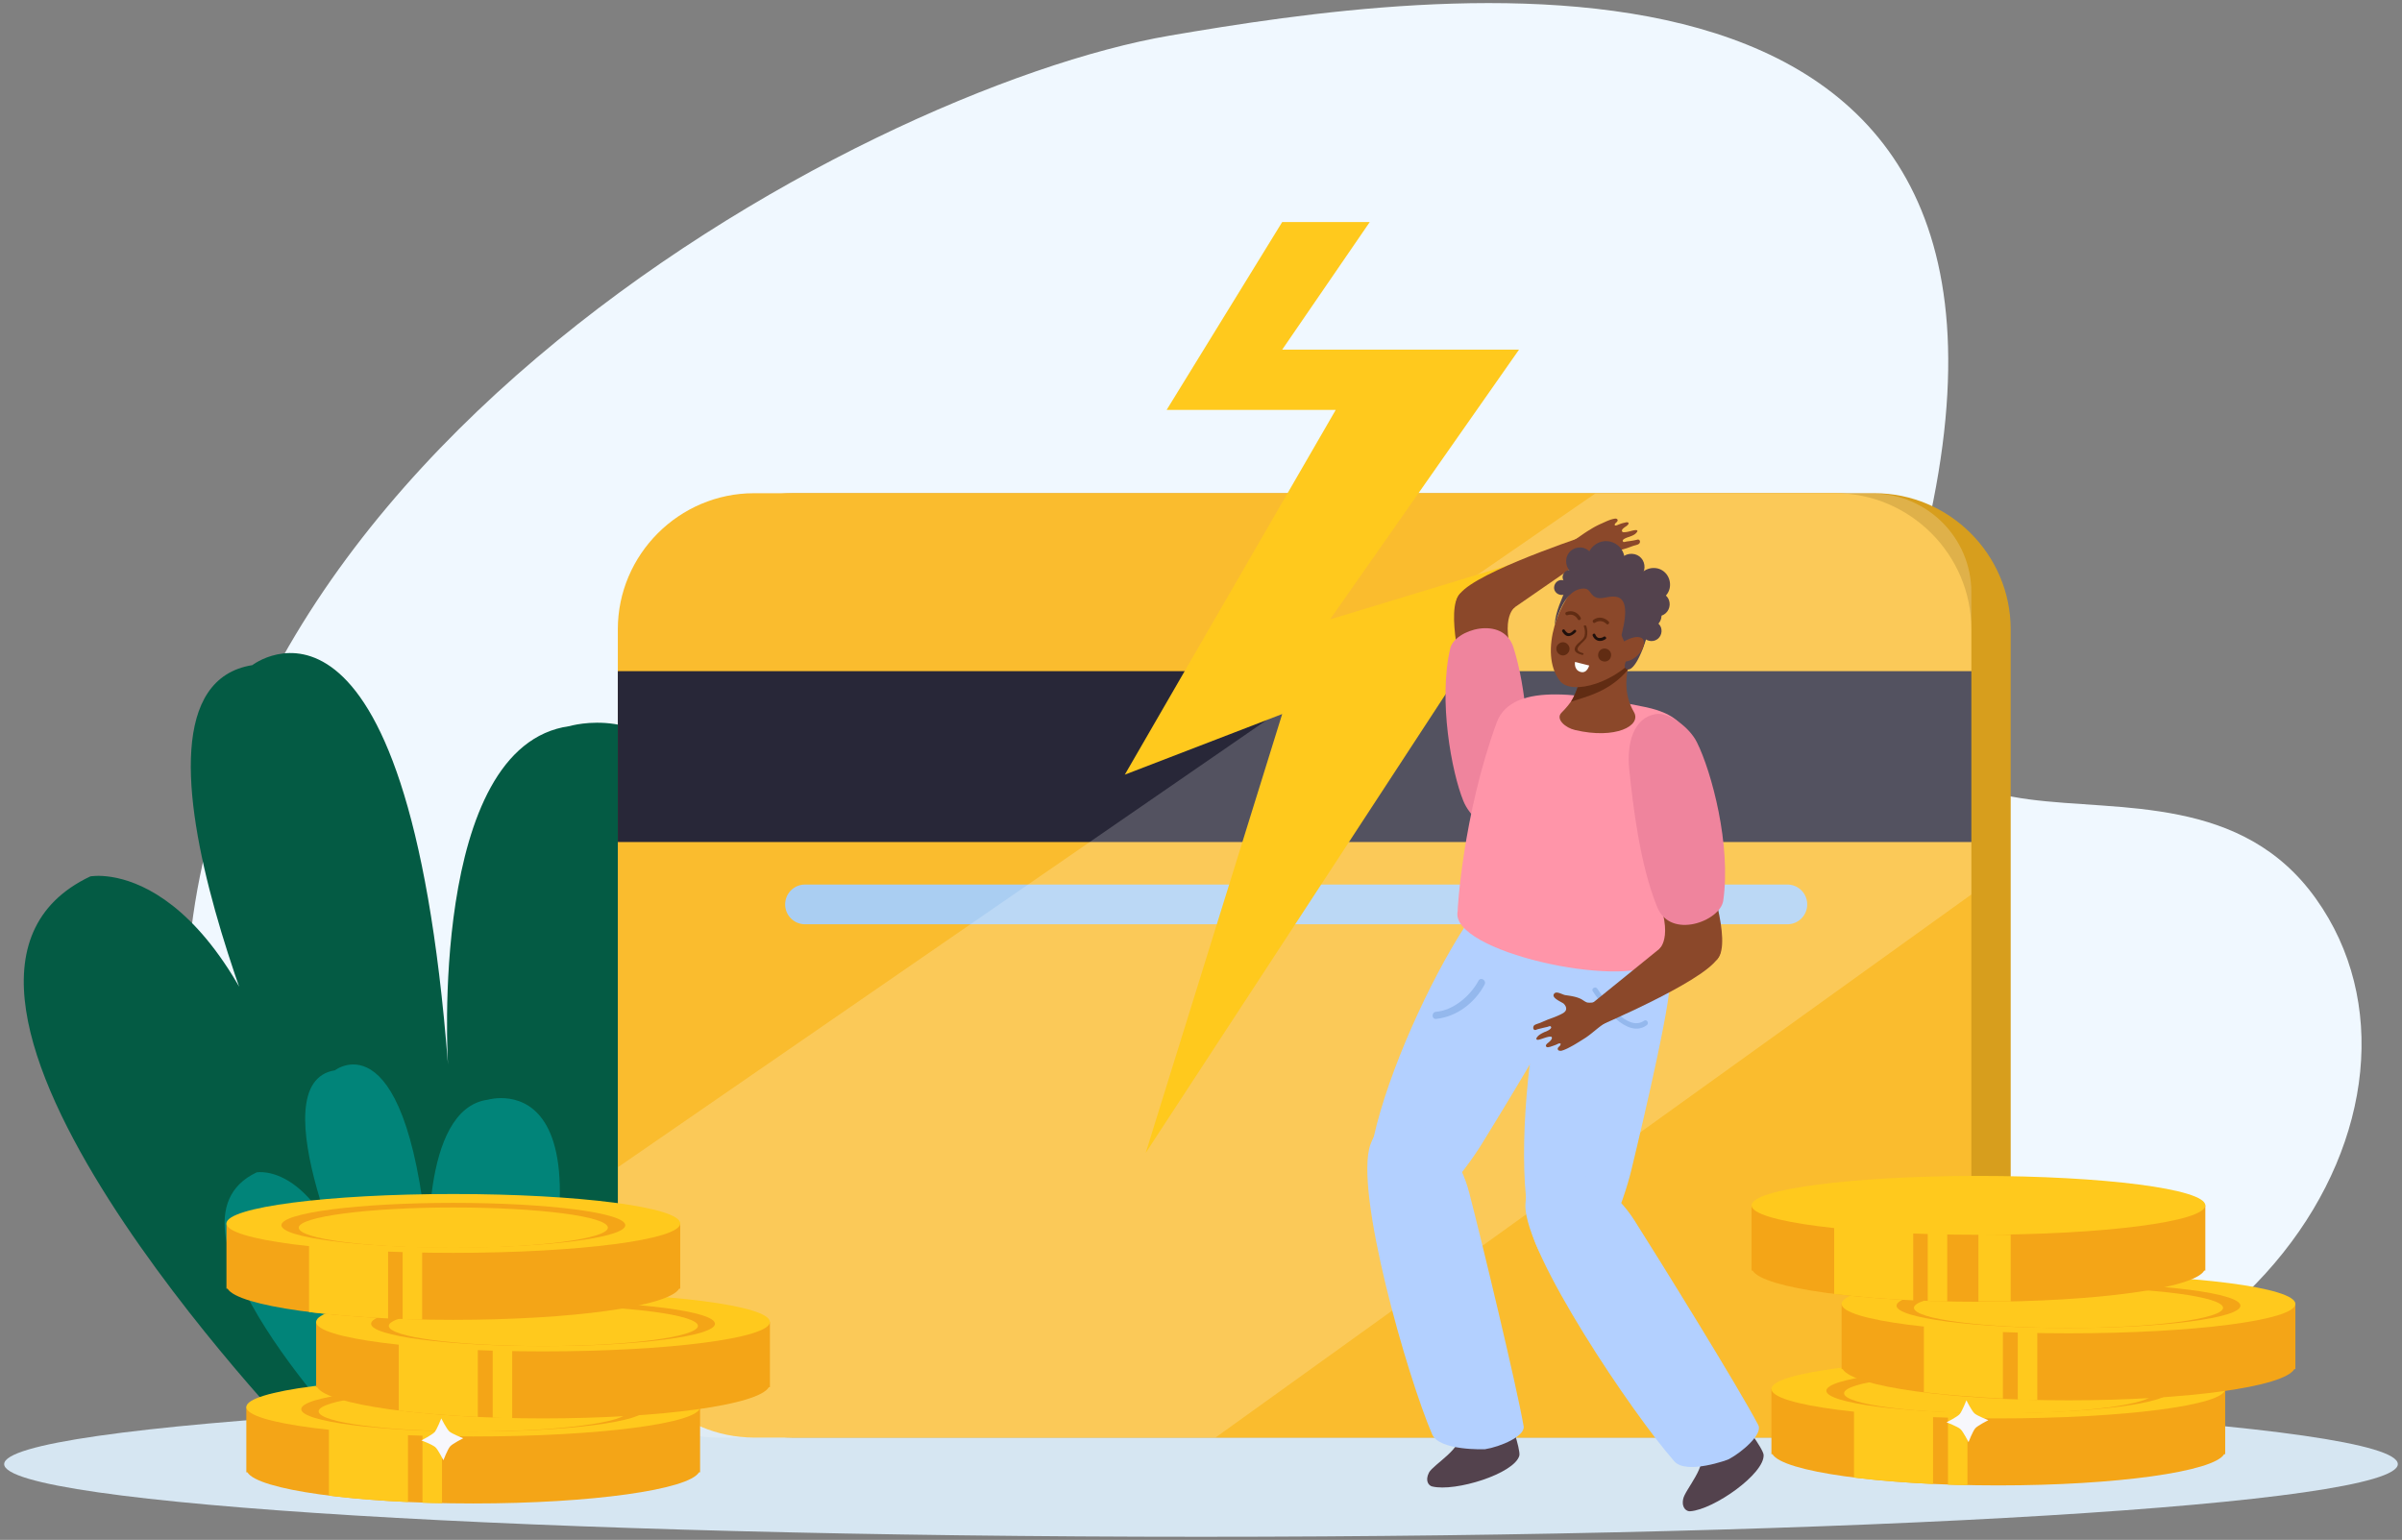 <svg width="418" height="268" fill="none" xmlns="http://www.w3.org/2000/svg"><rect width="100%" height="100%" fill="#808080" stroke="none"/><path d="M314.927 250.25C248.855 246.795 44.22 281.22 33.3 190.285 20.715 85.099 149.406 15.448 203.572 6.195c44.542-7.59 157.193-24.431 131.776 86.06-17.336 75.389 42.074 28.194 67.677 64.161 25.232 35.35-11.167 97.783-88.098 93.834z" fill="#F0F8FF"/><path d="M52.115 250.743s-76.375-79.275-36.399-98.214c0 0 22.333-4.319 36.4 45.344 0 0-36.4-77.61-8.206-82.113 0 0 27.021-20.976 34.054 69.528 0 0-3.516-55.524 21.16-58.917 0 0 55.216-16.534 4.69 125.73l-51.699-1.358z" fill="#045B44"/><path d="M62.236 251.423s-36.83-38.25-17.582-47.38c0 0 10.796-2.098 17.582 21.839 0 0-17.582-37.447-3.948-39.607 0 0 13.017-10.117 16.41 33.499 0 0-1.727-26.774 10.18-28.378 0 0 26.651-7.959 2.282 60.644l-24.924-.617z" fill="#018479"/><path d="M417.274 254.816c0 6.971-93.217 12.647-208.274 12.647-114.995 0-208.274-5.676-208.274-12.647 0-6.972 93.217-12.647 208.274-12.647 114.995-.062 208.274 5.614 208.274 12.647z" fill="#D6E6F2"/><path d="M84.506 218.047h-5.614v11.598h5.614v-11.598z" fill="#FFC91D"/><path d="M326.215 250.188H138.052c-13.017 0-23.69-10.672-23.69-23.69V109.529c0-13.017 10.673-23.69 23.69-23.69h188.163c13.017 0 23.689 10.673 23.689 23.69v116.969c0 13.018-10.672 23.69-23.689 23.69z" fill="#D79E1D"/><path d="M319.368 250.188H131.206c-13.018 0-23.691-10.672-23.691-23.69V109.529c0-13.017 10.673-23.69 23.691-23.69h188.162c13.017 0 23.69 10.673 23.69 23.69v116.969c0 13.018-10.673 23.69-23.69 23.69z" fill="#FABC2E"/><path d="M343.058 116.809H107.515v29.736h235.543v-29.736z" fill="#282738"/><path d="M311.041 160.858h-170.95a3.45 3.45 0 01-3.455-3.455 3.449 3.449 0 013.455-3.455h170.95a3.45 3.45 0 013.455 3.455 3.45 3.45 0 01-3.455 3.455z" fill="#AACEF2"/><path d="M124.664 250.189h86.863l131.529-94.514v-52.623c0-9.44-7.711-17.151-17.15-17.151H277.6L107.575 203.117v29.921c-.061 9.439 7.65 17.151 17.089 17.151z" fill="#fff" opacity=".2"/><path d="M42.865 244.883v11.351h.185c1.789 3.023 18.693 5.429 39.298 5.429s37.509-2.406 39.298-5.429h.185v-11.351H42.865z" fill="#F4A517"/><path d="M57.237 245.253v15.053c4.01.494 8.637.864 13.758 1.111v-16.164H57.237zm16.287 2.714v13.573c1.11.062 2.221.062 3.393.062v-13.635h-3.393z" fill="#FFC91D"/><path d="M121.831 244.883c0 2.838-17.706 5.121-39.483 5.121-21.778 0-39.483-2.283-39.483-5.121 0-2.838 17.705-5.12 39.483-5.12 21.839 0 39.483 2.282 39.483 5.12z" fill="#FFC91D"/><path d="M112.264 245.253c0 2.159-13.387 3.887-29.92 3.887-16.534 0-29.922-1.728-29.922-3.887s13.388-3.886 29.921-3.886c16.534 0 29.921 1.727 29.921 3.886z" fill="#F4A517"/><path d="M109.242 245.624c0 1.912-12.03 3.516-26.898 3.516-14.867 0-26.898-1.542-26.898-3.516 0-1.913 12.03-3.517 26.898-3.517s26.898 1.604 26.898 3.517z" fill="#FFC91D"/><path d="M55.014 230.077v11.351h.185c1.79 3.023 18.693 5.429 39.298 5.429 20.606 0 37.51-2.344 39.299-5.429h.185v-11.351H55.014z" fill="#F4A517"/><path d="M69.392 230.447V245.5c4.01.494 8.637.864 13.757 1.111v-16.164H69.392zm16.345 2.714v13.573c1.111.061 2.222.061 3.394.061v-13.634h-3.394z" fill="#FFC91D"/><path d="M133.98 230.077c0 2.838-17.705 5.12-39.483 5.12-21.777 0-39.483-2.282-39.483-5.12s17.706-5.121 39.483-5.121c21.839 0 39.483 2.283 39.483 5.121z" fill="#FFC91D"/><path d="M124.42 230.385c0 2.16-13.387 3.887-29.92 3.887-16.534 0-29.922-1.727-29.922-3.887 0-2.159 13.388-3.886 29.921-3.886 16.534 0 29.921 1.727 29.921 3.886z" fill="#F4A517"/><path d="M121.456 230.755c0 1.913-12.03 3.517-26.898 3.517s-26.898-1.542-26.898-3.517c0-1.912 12.03-3.516 26.898-3.516 14.806 0 26.898 1.604 26.898 3.516z" fill="#FFC91D"/><path d="M39.409 212.926v11.351h.185c1.79 3.023 18.693 5.429 39.298 5.429 20.606 0 37.509-2.344 39.298-5.429h.185v-11.351H39.409z" fill="#F4A517"/><path d="M53.782 213.296v15.053c4.01.494 8.637.864 13.757 1.111v-16.164H53.781zm16.286 2.715v13.572c1.11.062 2.221.062 3.393.062v-13.634h-3.393z" fill="#FFC91D"/><path d="M118.375 212.926c0 2.838-17.705 5.121-39.483 5.121-21.777 0-39.483-2.283-39.483-5.121 0-2.838 17.706-5.12 39.483-5.12 21.778 0 39.483 2.282 39.483 5.12z" fill="#FFC91D"/><path d="M108.813 213.235c0 2.159-13.388 3.886-29.921 3.886-16.534 0-29.921-1.727-29.921-3.886s13.387-3.887 29.92-3.887c16.473 0 29.922 1.728 29.922 3.887z" fill="#F4A517"/><path d="M105.786 213.666c0 1.913-12.03 3.517-26.898 3.517s-26.898-1.543-26.898-3.517c0-1.912 12.03-3.516 26.898-3.516s26.898 1.542 26.898 3.516z" fill="#FFC91D"/><path d="M75.62 249.263c.432-.494 1.172-2.406 1.172-2.406s.926 1.851 1.42 2.282c.493.432 2.405 1.173 2.405 1.173s-1.85.925-2.282 1.419c-.432.493-1.172 2.405-1.172 2.405s-.926-1.85-1.42-2.282c-.493-.432-2.405-1.172-2.405-1.172s1.789-.926 2.282-1.419z" fill="#F7F7FC"/><path d="M223.129 38.644l-20.112 32.697h29.428l-36.707 63.482 27.391-10.549-23.751 76.375 67.8-103.705-35.72 10.858 32.882-46.948h-41.211l15.238-22.21h-15.238z" fill="#FFC91D"/><path d="M254.717 119.03c0-1.11-3.332-13.079-.617-15.731 1.912-1.913 9.501 2.406 9.501 2.406s-3.147 2.035.617 11.474c3.208 7.959-9.501 1.851-9.501 1.851z" fill="#8B482A"/><path d="M254.835 102.558c4.812-4.071 22.764-9.87 22.764-9.87l-.987 4.01-17.767 12.276s-8.761-2.344-4.01-6.416z" fill="#8B482A"/><path d="M276.125 97.746c.431.124.802.494 1.172.74.74.432 1.604.617 2.406.74.493.063 1.357.803 1.789.433.74-.679-1.049-1.48-1.357-1.79-.309-.308-.494-.74-.309-1.11.124-.247.37-.37.617-.493.802-.37 1.666-.556 2.468-.802.432-.124.863-.309 1.234-.432.308-.124.802-.185 1.048-.37.186-.124.309-.494.062-.679-.185-.185-.432 0-.617 0-.493.123-.987.185-1.481.247-.123 0-.616.185-.678.061-.432-.431.864-.801 1.049-.863.493-.185 1.048-.37 1.357-.864.062-.062.062-.123.062-.185-.062-.123-.185-.123-.309-.123-.678.061-1.295.37-2.036.37-.123 0-.246 0-.308-.124-.247-.37.555-.802.802-.987.123-.123.308-.246.308-.432 0-.123-.123-.185-.247-.185-.123 0-.246 0-.37.062-.37.062-.74.185-1.048.309-.185.061-.617.308-.741.123v-.123c.062-.186.185-.247.309-.37.123-.124.247-.309.185-.432-.062-.186-.309-.247-.555-.186-.741.124-1.481.494-2.16.802a13.62 13.62 0 00-2.097 1.111c-1.296.74-2.468 1.789-3.825 2.406-.185.123-.432.185-.617.308-.308.247-.494.679-.555 1.11a2.818 2.818 0 00.678 2.284c.185.184.494.616.802.555.185 0 .432-.309.617-.37.247-.124.494-.309.741-.37.555-.433 1.048-.494 1.604-.37z" fill="#8B482A"/><path d="M266.251 135.749c.123 4.381-1.419 8.576-5.183 8.884-2.159.185-5.367-2.591-6.416-5.244-2.036-4.997-4.38-17.521-2.282-26.528.74-3.331 9.192-5.799 10.981-.246 2.344 7.279 2.714 16.965 2.9 23.134z" fill="#EF849D"/><path d="M303.02 247.104s3.825 4.997 3.887 6.107c.185 3.27-8.637 9.501-12.771 9.81-.555.061-1.542-.494-1.234-2.098.247-1.604 4.566-6.169 2.776-8.144-1.789-1.974 7.342-5.675 7.342-5.675z" fill="#53424D"/><path d="M283.836 203.858s6.478-26.528 6.725-32.389c.37-8.575-7.403-16.225-16.657-12.585-6.355 2.529-13.634 54.906-4.072 61.199 8.76 5.737 14.004-16.225 14.004-16.225z" fill="#B3D0FF"/><path d="M291.362 254.322c-7.218-8.205-26.096-36.152-25.911-44.603.247-9.193 12.524-7.465 19.001 2.714 4.195 6.601 18.2 29.181 21.531 35.597.802 1.542-2.714 4.627-5.12 5.922 0 .062-7.404 2.776-9.501.37z" fill="#B3D0FF"/><path d="M262.55 246.302s2.098 5.922 1.851 7.033c-.864 3.146-11.167 6.354-15.177 5.367-.555-.123-1.295-.925-.555-2.406.74-1.419 6.231-4.442 5.182-6.909-.987-2.407 8.699-3.085 8.699-3.085z" fill="#53424D"/><path d="M257.739 199.292s14.375-23.196 16.472-28.687c3.023-8.082-2.035-17.706-11.906-17.089-6.786.432-29.983 47.997-22.827 56.943 6.478 8.081 18.261-11.167 18.261-11.167z" fill="#B3D0FF"/><path d="M249.225 249.634c-4.319-10.056-13.634-42.445-10.735-50.465 3.085-8.637 14.251-3.208 17.213 8.513 1.974 7.589 8.205 33.376 9.439 40.533.308 1.727-4.01 3.578-6.725 4.01-.062 0-7.897.308-9.192-2.591z" fill="#B3D0FF"/><path d="M277.173 172.518c1.604 2.406 5.923 8.39 9.377 5.922.494-.308.062-1.11-.432-.802-2.899 2.036-6.786-3.516-8.143-5.552-.309-.494-1.111-.062-.802.432zm-27.271 3.578c2.9-.247 5.861-2.591 7.403-5.429.37-.679 1.419-.062 1.049.679-1.666 3.146-4.812 5.614-8.452 5.984-.802.062-.802-1.172 0-1.234z" fill="#94B8ED"/><path d="M260.454 125.755c2.776-7.588 16.41-4.566 25.787-2.715 6.293 1.296 9.748 4.319 8.884 15.917-.37 4.565-.74 18.446-3.27 25.356-.431 1.233-2.405 2.282-3.393 3.146-5.922 4.75-36.337-1.851-34.794-8.884-.062.062.863-16.595 6.786-32.82z" fill="#FF95A9"/><path d="M284.575 112.738s-9.809 1.604-9.316 2.406c.494.802-.493 2.344-.616 3.886-.124 1.666-1.296 3.394-2.9 4.998-1.11 1.11.679 2.652 2.344 3.023 7.033 1.665 11.66-.741 10.241-3.147-3.084-5.305.247-11.166.247-11.166z" fill="#8B482A"/><path d="M274.642 119.03c.123-1.542 1.11-3.084.617-3.886-.494-.802 10.056-2.53 10.056-2.53s-1.666 1.543-2.036 3.949c-3.085 3.763-7.218 4.688-9.871 5.552.37-.617 1.234-2.468 1.234-3.085z" fill="#612C13"/><path d="M275.383 101.078c-3.948 2.715-7.711 12.462-3.948 17.397 2.036 2.715 10.179.309 14.189-5.182.494-.74 1.913-4.874.124-9.562-.802-2.098-6.293-5.43-10.365-2.653z" fill="#8B482A"/><path d="M270.566 108.666c0 .617 1.172-5.984 4.874-6.231 1.542-.123 1.11 1.481 2.838 1.666 1.48.185 6.169-2.591 3.948 6.231-.123.432.308.925.432 1.357.247.493-.617 1.542-.617 2.097 0 .494 1.604-.987 1.542-.493-.061.802-1.542 2.9-.432 3.208 1.296.432 3.208-3.948 4.01-8.082.186-1.049 1.296-5.182 1.419-6.107.247-1.913-9.007-5.244-13.14-5.43-2.406-.123-1.913 3.27-2.838 5.306-.802 2.098-1.912 4.195-2.036 6.478z" fill="#53424D"/><path d="M281.25 112.553s2.838-2.283 4.38-1.542c1.481.802-.863 4.812-3.948 4.071-3.085-.678-1.296-1.912-.432-2.529z" fill="#8B482A"/><path d="M274.52 100.522a1.35 1.35 0 01-1.357 1.234 1.349 1.349 0 01-1.234-1.357 1.35 1.35 0 011.357-1.234c.741.062 1.234.617 1.234 1.357z" fill="#53424D"/><path d="M277.355 97.808c-.062 1.357-1.172 2.345-2.529 2.283-1.358-.062-2.345-1.172-2.283-2.53.061-1.357 1.172-2.344 2.529-2.282 1.296.062 2.344 1.234 2.283 2.53z" fill="#53424D"/><path d="M281.676 99.905c-1.358 1.234-3.393 1.111-4.627-.247-1.234-1.357-1.111-3.393.247-4.627 1.357-1.233 3.393-1.11 4.627.247 1.172 1.357 1.048 3.393-.247 4.627z" fill="#53424D"/><path d="M286.177 98.795c-.062 1.296-1.11 2.221-2.406 2.159-1.295-.061-2.221-1.11-2.159-2.406.061-1.295 1.11-2.22 2.406-2.159 1.295.062 2.221 1.11 2.159 2.406z" fill="#53424D"/><path d="M290.621 101.88c-.061 1.604-1.419 2.776-3.023 2.714-1.604-.061-2.776-1.418-2.714-3.022.061-1.604 1.419-2.777 3.023-2.715 1.604.062 2.776 1.419 2.714 3.023z" fill="#53424D"/><path d="M290.557 105.273c-.062 1.172-1.049 2.036-2.16 1.974-1.172-.062-2.036-1.049-1.974-2.159.062-1.173 1.049-2.036 2.159-1.975 1.172.062 2.036.987 1.975 2.16z" fill="#53424D"/><path d="M289.137 107.247c-.061 1.172-1.048 2.036-2.159 1.974-1.11-.061-2.036-1.048-1.974-2.159.062-1.11 1.049-2.036 2.159-1.974 1.111.062 2.036 1.049 1.974 2.159zm-16.098-4.935c-.062.74-.679 1.295-1.358 1.234-.74-.062-1.295-.679-1.233-1.358.061-.74.678-1.295 1.357-1.233.678 0 1.234.617 1.234 1.357z" fill="#53424D"/><path d="M289.143 109.9c-.062.987-.864 1.727-1.851 1.666-.987-.062-1.727-.864-1.666-1.79.062-.987.864-1.727 1.851-1.665.987 0 1.727.802 1.666 1.789z" fill="#53424D"/><path d="M279.081 110.825c.062-.061-.062.062-.123.062-.124.062-.247.123-.37.123-.556.124-.802-.185-.987-.617-.124-.246-.556-.061-.432.247.432.987 1.419 1.172 2.282.555.186-.185-.123-.555-.37-.37zm-5.242-1.11a2.671 2.671 0 01-.432.37c-.494.309-.802 0-1.11-.432-.124-.247-.556-.061-.432.247.308.494.74.987 1.419.74.37-.123.678-.37.925-.617.247-.308-.123-.555-.37-.308z" fill="#1E100C"/><path d="M272.792 107.062c.74-.247 1.419.061 1.789.74.185.309.678 0 .493-.308-.493-.926-1.48-1.358-2.467-.987-.371.123-.186.678.185.555zm4.81 1.295c.679-.431 1.419-.308 1.974.247.247.247.617-.185.371-.432-.741-.74-1.79-.925-2.653-.308-.309.247 0 .74.308.493zm-1.976.679c.185.493.247 1.11.124 1.604-.185.74-1.049 1.11-1.481 1.727-.617.864 0 1.358 1.049 1.604.247.062.37-.246.123-.308-2.282-.617.371-1.851.679-2.776.185-.617.123-1.296-.062-1.913-.123-.247-.555-.123-.432.062z" fill="#612C13"/><path d="M276.554 115.822s-.37 1.481-1.542 1.11c-1.173-.37-.926-1.727-.926-1.727l2.468.617z" fill="#FAFFFF"/><path d="M280.317 114.342c-.185.617-.802.925-1.419.74-.617-.185-.926-.802-.741-1.419.185-.617.802-.925 1.419-.74.617.185.926.802.741 1.419zm-9.07-2.283c.494-.432 1.173-.37 1.604.123.432.494.37 1.173-.123 1.604-.494.432-1.172.371-1.604-.123-.432-.494-.37-1.234.123-1.604z" fill="#612C13"/><path d="M296.978 150.494c.061 1.172 4.503 13.387 1.912 16.41-1.851 2.159-10.118-1.789-10.118-1.789s3.085-2.406-1.604-11.969c-4.01-8.02 9.81-2.652 9.81-2.652z" fill="#8B482A"/><path d="M298.147 167.706c-4.689 4.627-22.95 12.153-22.95 12.153l.74-4.318 17.583-14.251c-.062 0 9.315 1.789 4.627 6.416z" fill="#8B482A"/><path d="M276.31 174.492c-.432-.062-.864-.494-1.296-.679-.802-.37-1.727-.493-2.591-.617-.494-.061-1.481-.74-1.913-.308-.74.74 1.234 1.481 1.605 1.789.308.309.555.74.37 1.172-.124.247-.371.432-.617.555-.802.432-1.666.741-2.53 1.049l-1.295.556c-.309.123-.802.246-1.049.431-.185.185-.247.556-.062.741.247.185.432 0 .679-.062.493-.123.987-.247 1.542-.37.124 0 .617-.247.679-.124.493.371-.802.926-1.049.988-.493.246-1.049.493-1.357.987-.062.061-.062.123-.062.246.062.124.185.124.309.124.678-.124 1.357-.494 2.035-.555.124 0 .247 0 .309.061.247.37-.494.926-.74 1.111-.124.123-.309.308-.247.493a.338.338 0 00.308.185c.124 0 .247-.061.37-.061.371-.124.741-.247 1.049-.371.185-.061.617-.37.802-.185.062.062.062.062 0 .124 0 .185-.185.308-.308.432-.124.123-.247.308-.124.493.062.185.371.185.556.185.74-.185 1.48-.617 2.159-.987.74-.432 1.419-.864 2.097-1.295 1.296-.864 2.406-2.036 3.764-2.777.185-.123.431-.246.617-.37.308-.308.432-.802.493-1.234.062-.863-.247-1.727-.864-2.282-.185-.185-.555-.555-.863-.494-.185.062-.432.309-.617.432-.247.185-.494.309-.74.494-.309.061-.803.185-1.419.123z" fill="#8B482A"/><path d="M283.527 133.96c-.493-4.565.741-9.069 4.627-9.686 2.221-.37 5.861 2.283 7.157 4.936 2.529 5.059 5.984 17.891 4.565 27.577-.555 3.516-9.131 6.786-11.475 1.11-3.023-7.403-4.195-17.521-4.874-23.937z" fill="#EF849D"/><path d="M308.266 241.737v11.352h.185c1.789 3.023 18.693 5.429 39.298 5.429s37.509-2.406 39.298-5.429h.185v-11.352h-78.966z" fill="#F4A517"/><path d="M322.639 242.107v15.053c4.01.494 8.637.864 13.757 1.111v-16.164h-13.757zm16.35 2.715v13.572c1.11.062 2.221.062 3.393.062v-13.634h-3.393z" fill="#FFC91D"/><path d="M387.232 241.737c0 2.838-17.706 5.121-39.483 5.121-21.778 0-39.483-2.283-39.483-5.121 0-2.838 17.705-5.12 39.483-5.12 21.839 0 39.483 2.282 39.483 5.12z" fill="#FFC91D"/><path d="M377.665 242.045c0 2.16-13.387 3.887-29.921 3.887-16.533 0-29.921-1.727-29.921-3.887 0-2.159 13.388-3.886 29.921-3.886 16.534 0 29.921 1.727 29.921 3.886z" fill="#F4A517"/><path d="M374.707 242.477c0 1.913-12.03 3.517-26.898 3.517s-26.898-1.542-26.898-3.517c0-1.912 12.03-3.516 26.898-3.516 14.806 0 26.898 1.542 26.898 3.516z" fill="#FFC91D"/><path d="M320.48 226.93v11.352h.186c1.789 3.023 18.692 5.429 39.298 5.429 20.605 0 37.509-2.345 39.298-5.429h.185V226.93H320.48z" fill="#F4A517"/><path d="M334.791 227.239v15.053c4.01.494 8.636.864 13.757 1.11v-16.163h-13.757zm16.348 2.776v13.572c1.111.062 2.221.062 3.393.062v-13.634h-3.393z" fill="#FFC91D"/><path d="M399.447 226.93c0 2.838-17.706 5.121-39.483 5.121-21.778 0-39.483-2.283-39.483-5.121 0-2.837 17.705-5.12 39.483-5.12 21.777 0 39.483 2.283 39.483 5.12z" fill="#FFC91D"/><path d="M389.881 227.239c0 2.159-13.388 3.887-29.921 3.887-16.534 0-29.921-1.728-29.921-3.887s13.387-3.887 29.921-3.887c16.472 0 29.921 1.728 29.921 3.887z" fill="#F4A517"/><path d="M386.863 227.609c0 1.912-12.03 3.517-26.898 3.517s-26.898-1.543-26.898-3.517c0-1.912 12.03-3.517 26.898-3.517s26.898 1.605 26.898 3.517z" fill="#FFC91D"/><path d="M304.811 209.78v11.351h.185c1.789 3.023 18.692 5.429 39.298 5.429 20.605 0 37.509-2.344 39.298-5.429h.185V209.78h-78.966z" fill="#F4A517"/><path d="M319.183 210.15v15.053c4.01.493 8.637.864 13.758 1.11V210.15h-13.758zm16.287 2.714v13.573c1.11.061 2.221.061 3.393.061v-13.634h-3.393z" fill="#FFC91D"/><path d="M383.777 209.78c0 2.838-17.706 5.12-39.483 5.12-21.778 0-39.483-2.282-39.483-5.12s17.705-5.121 39.483-5.121c21.839 0 39.483 2.283 39.483 5.121zm-33.871 5.121h-5.614v11.598h5.614v-11.598z" fill="#FFC91D"/><path d="M341.022 246.117c.432-.494 1.173-2.407 1.173-2.407s.925 1.851 1.419 2.283c.493.432 2.405 1.172 2.405 1.172s-1.85.926-2.282 1.419c-.432.494-1.172 2.406-1.172 2.406s-.926-1.85-1.419-2.282c-.494-.432-2.406-1.172-2.406-1.172s1.85-.926 2.282-1.419z" fill="#F7F7FC"/></svg>
